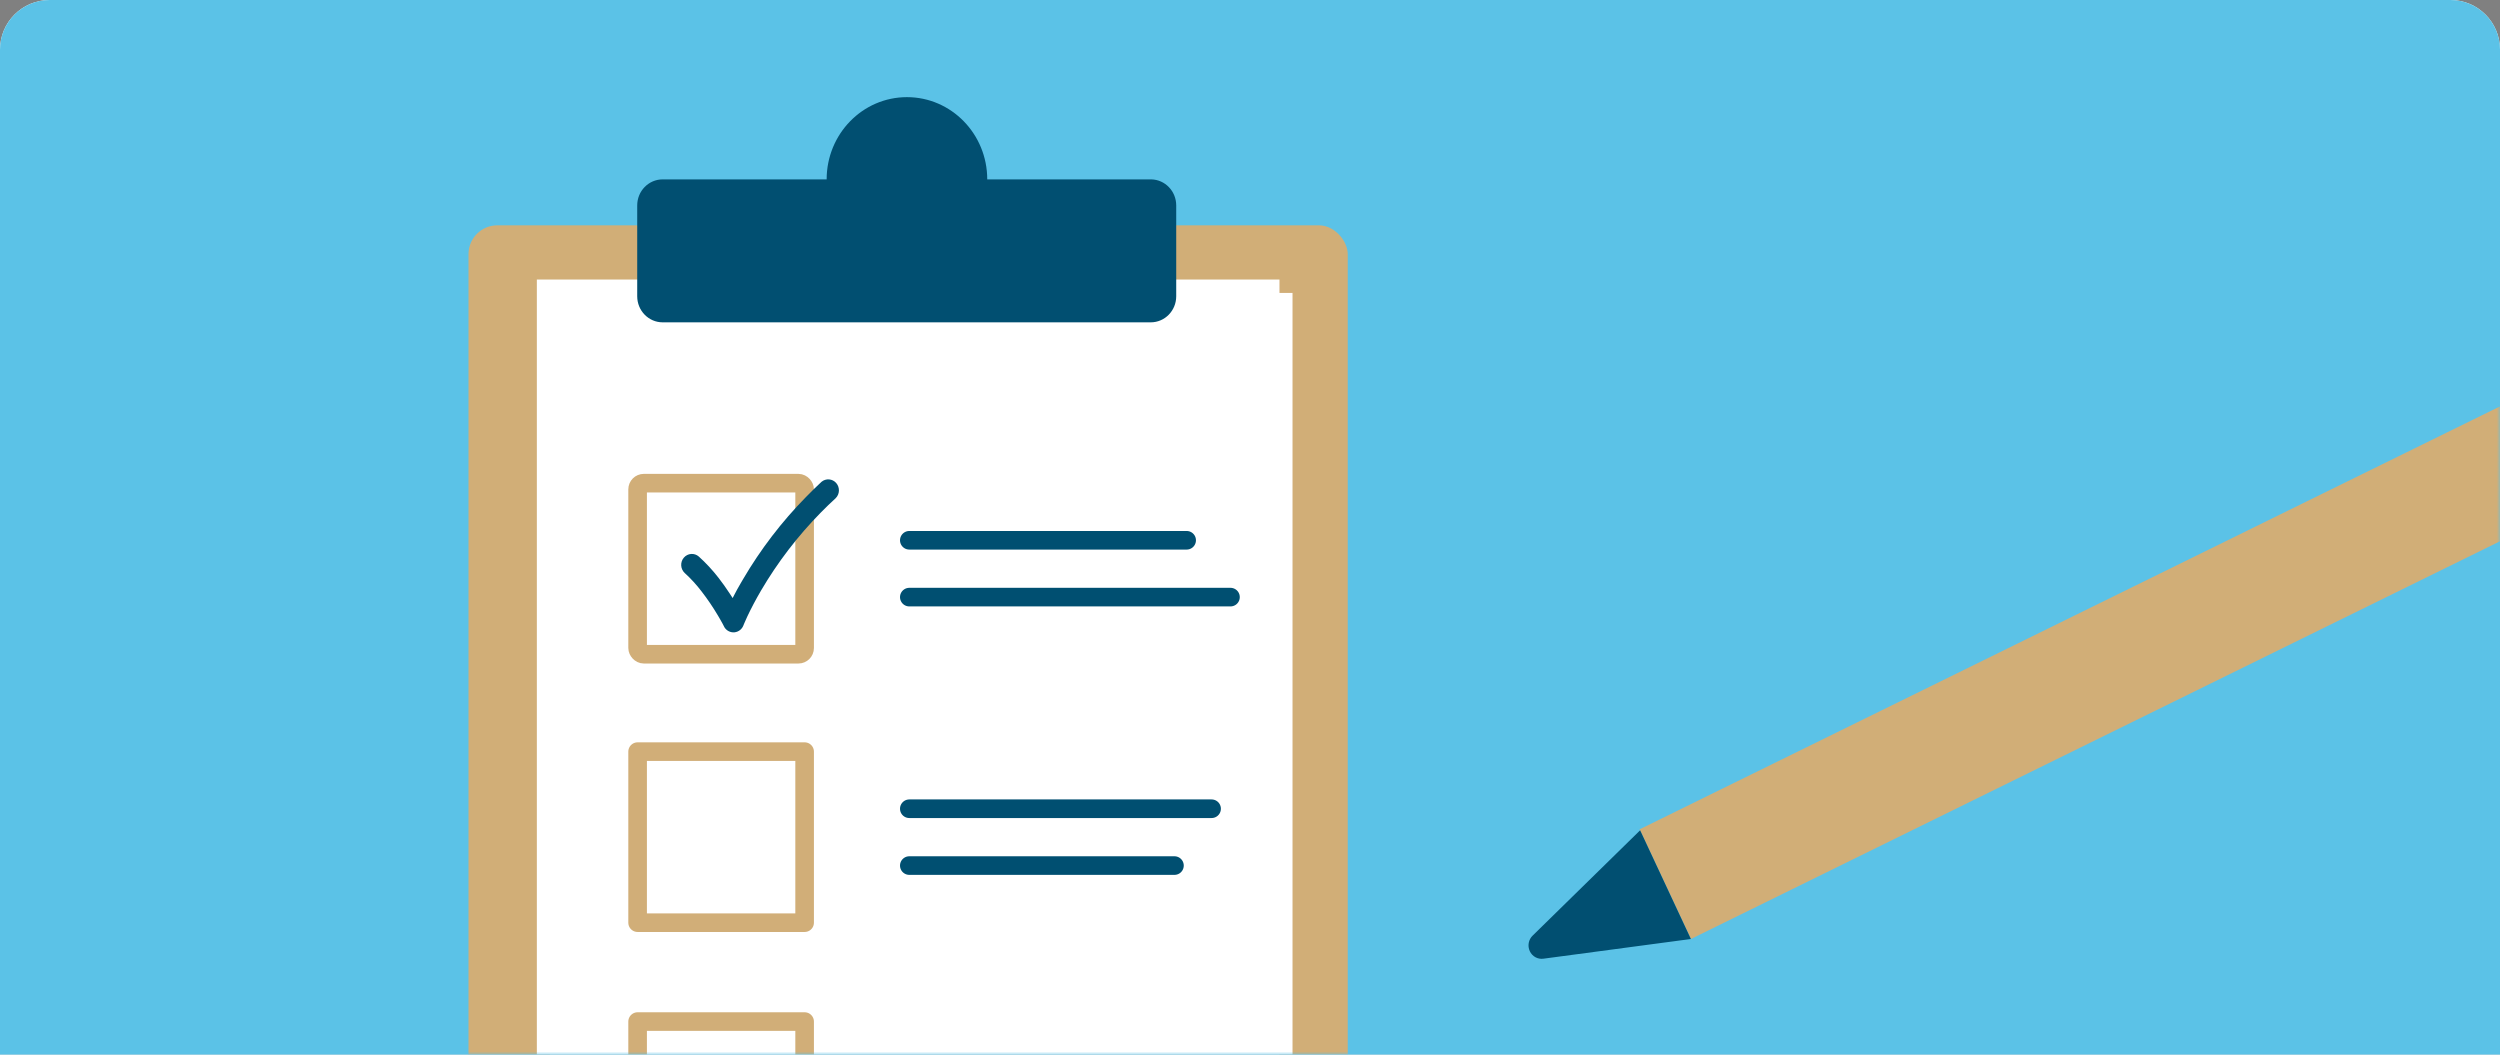 <svg xmlns="http://www.w3.org/2000/svg" xmlns:xlink="http://www.w3.org/1999/xlink" width="403" height="170" viewBox="0 0 403 170">
    <rect x="0" y="0" width="403" height="170" fill="#808080" stroke="none"/>
    <defs>
        <path id="wcinjmrkha" d="M8 0h387c4.418 0 8 3.582 8 8v162H0V8c0-4.418 3.582-8 8-8z"/>
        <path id="z4krr30c6b" d="M8 0h387c4.418 0 8 3.582 8 8v162H0V8c0-4.418 3.582-8 8-8z"/>
    </defs>
    <g fill="none" fill-rule="evenodd">
        <g>
            <g>
                <g>
                    <g transform="translate(-945 -1465) translate(0 1338) translate(92 127) translate(853)">
                        <use fill="#FFF" xlink:href="#wcinjmrkha"/>
                        <mask id="yzr9lqfmrc" fill="#fff">
                            <use xlink:href="#z4krr30c6b"/>
                        </mask>
                        <use fill="#5BC2E7" opacity=".2" xlink:href="#z4krr30c6b"/>
                        <g mask="url(#yzr9lqfmrc)">
                            <g transform="translate(-19 -23.554)">
                                <path fill-rule="nonzero" d="M0 0H426.244V227.64H0z" opacity=".2"/>
                                <path fill="#D1AE77" fill-rule="nonzero" d="M278.967 120.19l158.927-1.49c4.693-.045 8.462 3.781 8.418 8.545l-.021 2.264c-.044 4.764-3.885 8.661-8.578 8.705l-158.926 1.492.18-19.515z" transform="rotate(-25.64 362.55 129.202)"/>
                                <path fill="#014F71" fill-rule="nonzero" d="M267.812 178.094l23.76-3.173-8.184-17.523-17.31 16.96c-.682.643-.874 1.665-.477 2.522.398.857 1.294 1.349 2.21 1.214z"/>
                                <rect width="141.736" height="189.942" x="94.522" y="59.877" fill="#D1AE77" fill-rule="nonzero" rx="4.65"/>
                                <path fill="#FFF" fill-rule="nonzero" d="M79.159 94.998L251.632 94.998 251.632 214.709 79.159 214.709z" transform="rotate(90 165.396 154.853)"/>
                                <path fill="#FFF" fill-rule="nonzero" d="M81.263 97.154L253.737 97.154 253.737 216.864 81.263 216.864z" transform="rotate(90 167.5 157.009)"/>
                                <path fill="#014F71" fill-rule="nonzero" d="M204.578 52.47h-26.435c0-7.321-5.795-13.256-12.943-13.256s-12.943 5.935-12.943 13.256h-26.435c-2.266 0-4.103 1.881-4.103 4.202v14.641c0 2.321 1.837 4.202 4.103 4.202h78.693c2.262-.006 4.092-1.885 4.092-4.202V56.672c0-2.292-1.792-4.16-4.029-4.202z"/>
                                <rect width="26.922" height="27.572" x="121.783" y="101.442" fill="#FFF" fill-rule="nonzero" stroke="#D1AE78" stroke-linecap="round" stroke-linejoin="round" stroke-width="3" rx="1"/>
                                <path fill="#FFF" fill-rule="nonzero" stroke="#D1AE78" stroke-linecap="round" stroke-linejoin="round" stroke-width="3" d="M121.783 144.717H148.705V172.289H121.783zM121.783 188.231H148.705V215.803H121.783z"/>
                                <path fill="#014F71" d="M151.411 101.236c.714-.607 1.77-.527 2.387.182.618.709.577 1.791-.092 2.45-.825.757-1.628 1.526-2.41 2.328-3.702 3.765-6.934 7.984-9.623 12.562-.867 1.495-1.597 2.88-2.179 4.115l-.327.726-.233.53-.095.239c-.235.614-.786 1.043-1.426 1.112-.641.068-1.266-.236-1.62-.787l-.327-.628-.339-.607-.391-.671c-.801-1.355-1.684-2.657-2.644-3.899-.816-1.071-1.725-2.064-2.717-2.967-.698-.647-.76-1.748-.139-2.473.621-.725 1.695-.805 2.412-.18 1.155 1.042 2.216 2.187 3.173 3.422.634.812 1.237 1.667 1.797 2.523l.487.747.211-.411c.317-.618.666-1.267 1.057-1.928l.392-.671c2.833-4.837 6.243-9.293 10.15-13.267.783-.801 1.63-1.646 2.496-2.447z"/>
                                <path fill="#DADADA" fill-rule="nonzero" stroke="#004F71" stroke-linecap="round" stroke-linejoin="round" stroke-width="3" d="M165.581 110.647L210.288 110.647M165.581 119.809L217.352 119.809M165.581 153.922L214.307 153.922M165.581 163.084L208.322 163.084"/>
                            </g>
                        </g>
                    </g>
                </g>
            </g>
        </g>
    </g>
</svg>
